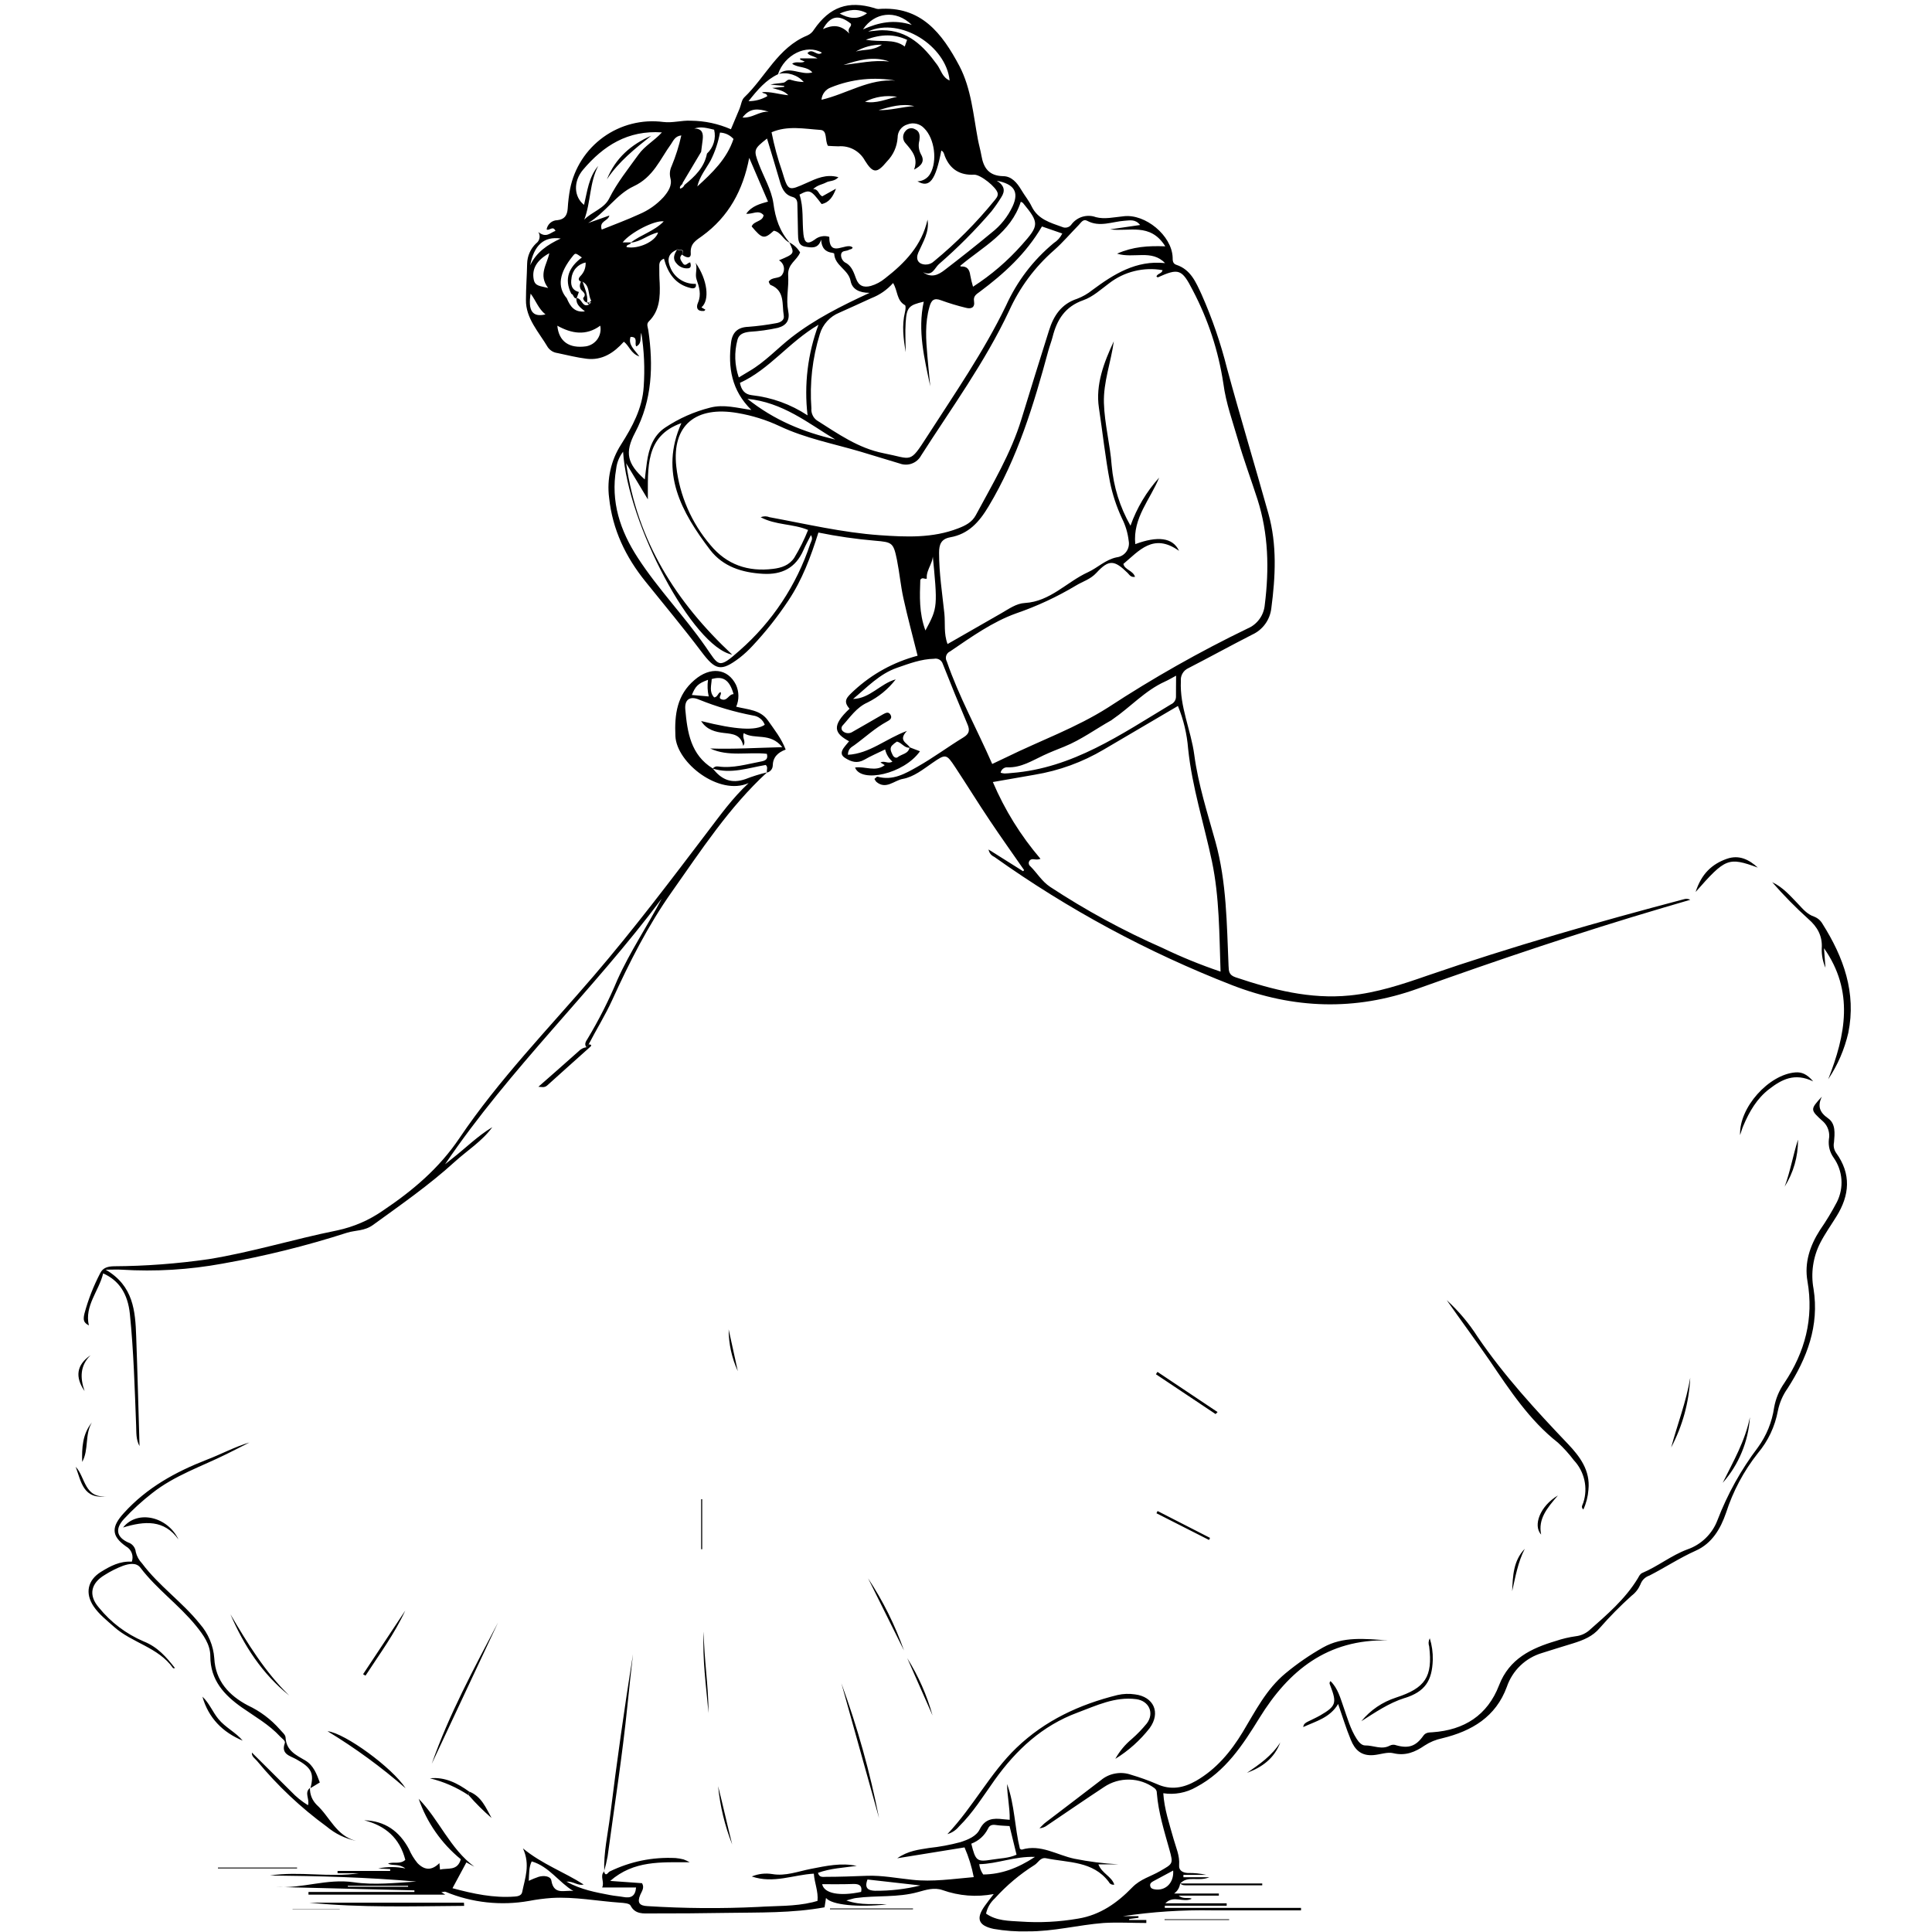 <svg xmlns="http://www.w3.org/2000/svg" xmlns:xlink="http://www.w3.org/1999/xlink" width="500" zoomAndPan="magnify" viewBox="0 0 375 375" height="500" preserveAspectRatio="xMidYMid meet" version="1.0"><defs><clipPath id="e2940bea65"><path d="M 14.531 0 L 360 0 L 360 375 L 14.531 375 Z M 14.531 0 " clip-rule="nonzero"/></clipPath></defs><g clip-path="url(#e2940bea65)"><path fill="#000000" d="M 176.555 145.051 L 178.566 145.824 C 175.426 150.258 167.113 152.051 165.969 148.977 C 167.875 148.672 169.922 149.91 171.727 148.512 L 170.902 148 C 171.676 147.57 172.375 148.348 173.219 147.824 C 172.492 147.188 172.023 146.398 171.805 145.461 C 170.348 146.172 169.004 146.742 167.754 147.469 C 166.371 148.242 165.234 147.879 164.023 147.113 C 163.176 146.574 163.254 145.969 163.691 145.27 C 164.023 144.789 164.426 144.348 164.805 143.879 C 161.934 142.332 161.34 140.887 164.898 137.559 C 163.508 136.016 164.434 135.297 165.754 134.047 C 169.316 130.777 173.434 128.52 178.105 127.273 C 177.164 123.512 176.176 119.855 175.363 116.164 C 174.816 113.695 174.594 111.152 174.098 108.672 C 173.41 105.32 173.188 105.23 169.828 104.949 C 166.141 104.633 162.48 104.105 158.852 103.367 C 157.379 108.055 155.711 112.543 153.016 116.574 C 150.945 119.695 148.629 122.625 146.07 125.355 C 145.297 126.195 144.465 126.969 143.566 127.672 C 139.934 130.422 138.867 130.113 136.164 126.523 C 132.668 121.887 128.941 117.418 125.297 112.891 C 121.438 108.109 118.883 102.805 118.227 96.609 C 117.996 94.809 118.082 93.02 118.48 91.246 C 118.875 89.473 119.562 87.82 120.543 86.289 C 122.727 82.848 124.688 79.254 124.941 75.066 C 125.184 71.559 125.031 68.07 124.477 64.594 C 124.191 65.492 124.664 66.641 123.512 67.238 C 123.059 66.711 123.992 65.359 122.387 65.391 C 121.891 66.934 123.156 67.855 124.094 69.184 C 122.41 68.613 122.176 67.129 121.082 66.332 C 119.176 68.465 116.891 70 113.855 69.633 C 111.957 69.398 110.082 68.922 108.207 68.527 C 107.43 68.418 106.812 68.051 106.344 67.422 C 104.609 64.48 102.023 61.785 102.086 58.199 C 102.086 55.883 102.27 53.566 102.316 51.18 C 102.336 50.434 102.492 49.723 102.793 49.043 C 103.094 48.359 103.516 47.762 104.051 47.25 C 104.223 47.125 104.367 46.977 104.48 46.801 C 104.594 46.625 104.672 46.434 104.711 46.227 C 104.754 46.02 104.754 45.812 104.715 45.605 C 104.676 45.402 104.598 45.207 104.484 45.031 C 106.027 46.281 106.801 45.164 107.82 44.809 C 107.301 43.719 106.652 44.855 106.098 44.539 C 106.137 44.289 106.219 44.055 106.34 43.836 C 106.465 43.617 106.621 43.426 106.809 43.258 C 107 43.094 107.211 42.969 107.445 42.879 C 107.68 42.789 107.922 42.742 108.176 42.738 C 109.578 42.59 110.098 41.797 110.191 40.48 C 110.266 39.215 110.414 37.957 110.645 36.707 C 110.844 35.699 111.133 34.719 111.516 33.766 C 111.898 32.812 112.367 31.906 112.922 31.039 C 113.477 30.176 114.105 29.371 114.812 28.625 C 115.52 27.883 116.289 27.211 117.121 26.609 C 117.953 26.012 118.836 25.492 119.766 25.062 C 120.695 24.629 121.66 24.285 122.656 24.035 C 123.648 23.785 124.66 23.629 125.684 23.566 C 126.707 23.508 127.73 23.543 128.746 23.676 C 130.57 23.898 132.305 23.336 134.113 23.43 C 136.809 23.457 139.395 24.012 141.871 25.09 C 142.441 23.73 143.004 22.41 143.551 21.09 C 143.863 20.316 143.938 19.398 144.465 18.895 C 148.594 14.957 150.984 9.234 156.676 6.895 C 157.242 6.648 157.684 6.262 158.004 5.734 C 161.051 1.324 164.641 0.059 169.699 1.562 C 169.945 1.672 170.203 1.734 170.469 1.75 C 178.785 1.07 182.875 6.508 186.219 12.809 C 188.535 17.242 188.902 22.262 189.816 27.105 C 190.016 28.148 190.316 29.176 190.492 30.195 C 190.902 32.598 191.945 34.133 194.715 34.195 C 196.328 34.195 197.418 35.477 198.238 36.867 C 198.879 37.957 199.711 38.945 200.25 40.082 C 201.473 42.59 203.879 43.223 206.18 44.059 C 206.496 44.199 206.82 44.227 207.152 44.137 C 207.488 44.047 207.754 43.859 207.957 43.578 C 208.223 43.219 208.539 42.91 208.906 42.652 C 209.27 42.395 209.668 42.199 210.098 42.07 C 210.527 41.941 210.965 41.887 211.414 41.898 C 211.863 41.91 212.297 41.996 212.719 42.152 C 214.379 42.598 216.309 42.152 218.121 41.973 C 222.312 41.48 227.422 45.703 227.609 49.93 C 227.609 50.562 227.609 51.164 228.328 51.402 C 231.129 52.324 232.133 54.801 233.227 57.156 C 235.285 61.801 236.93 66.59 238.168 71.516 C 240.738 80.961 243.574 90.324 246.211 99.746 C 247.887 105.738 247.57 111.926 246.762 118.066 C 246.699 118.617 246.566 119.148 246.367 119.664 C 246.168 120.18 245.906 120.664 245.582 121.109 C 245.258 121.559 244.879 121.957 244.453 122.309 C 244.023 122.66 243.559 122.949 243.055 123.18 C 238.895 125.301 234.805 127.559 230.648 129.695 C 230.168 129.914 229.793 130.254 229.527 130.711 C 229.262 131.172 229.156 131.664 229.207 132.191 C 228.961 137.18 231.168 141.699 231.809 146.52 C 232.578 152.281 234.371 157.805 235.922 163.395 C 238.098 171.25 238.113 179.375 238.461 187.445 C 238.508 188.488 238.508 189.246 239.812 189.688 C 247.008 192.102 254.262 193.988 261.969 193.223 C 267.195 192.707 272.125 191.082 277.051 189.363 C 293.438 183.723 310.098 178.957 326.848 174.539 C 327.273 174.406 327.688 174.445 328.082 174.648 L 322.609 176.254 C 306.625 180.973 290.824 186.297 275.145 191.91 C 262.973 196.273 251.059 195.824 239.172 191.23 C 222.75 184.836 207.359 176.535 192.996 166.32 C 192.375 166.035 192.004 165.555 191.875 164.887 L 198.578 169.102 L 198.785 168.895 C 196.586 165.719 194.332 162.57 192.184 159.355 C 189.867 155.91 187.715 152.402 185.43 148.945 C 183.691 146.316 183.594 146.273 180.961 148.094 C 179.152 149.344 177.348 150.805 175.234 151.184 C 173.566 151.469 171.969 153.34 170.098 151.754 C 169.953 151.582 169.828 151.395 169.73 151.191 C 169.945 151.031 170.191 150.711 170.332 150.75 C 173.273 151.586 175.734 150.148 178.051 148.836 C 181.137 147.098 183.973 144.973 186.988 143.137 C 188.172 142.418 188.277 141.707 187.762 140.527 C 186.125 136.66 184.535 132.77 182.992 128.855 C 182.938 128.684 182.852 128.523 182.738 128.383 C 182.625 128.238 182.488 128.125 182.332 128.031 C 182.176 127.941 182.008 127.879 181.828 127.852 C 181.648 127.824 181.469 127.828 181.293 127.867 C 178.785 127.922 176.492 128.793 174.152 129.605 C 170.711 130.785 168.316 133.402 165.582 135.668 C 168.84 135.598 170.895 132.672 173.859 131.867 C 172.379 133.777 170.559 135.273 168.395 136.348 C 166.223 137.312 165.02 139.219 163.523 140.852 C 163.387 141.012 163.328 141.199 163.344 141.406 C 163.359 141.617 163.449 141.793 163.609 141.93 C 163.871 142.16 164.176 142.281 164.523 142.305 C 164.867 142.324 165.188 142.238 165.477 142.047 C 167.16 141.098 168.824 140.125 170.5 139.16 C 170.793 138.988 171.078 138.812 171.375 138.656 C 171.852 138.402 172.406 138.07 172.801 138.656 C 173.305 139.43 172.648 139.793 172.145 140.062 C 169.828 141.32 167.93 143.113 165.824 144.641 C 165.297 145.02 164.617 145.281 164.574 146.504 C 168.789 146.281 171.883 143.414 176.035 141.871 C 174.223 143.793 176.137 144.188 176.629 145.121 C 175.566 145.273 175.086 144.18 174.098 143.938 C 173.727 144.164 173.395 144.438 173.094 144.75 C 172.633 145.359 173.004 145.977 173.266 146.543 C 173.449 146.938 173.898 147.23 174.238 146.973 C 175 146.34 176.328 146.363 176.555 145.051 Z M 114.758 58.641 C 114.758 58.547 114.758 58.449 114.758 58.355 C 114.066 57.195 114.574 55.48 113.078 54.695 L 112.77 54.695 C 112.188 54.383 112.242 54.031 112.645 53.605 C 113.367 52.871 113.711 51.988 113.672 50.957 C 113.305 51.027 112.961 51.16 112.637 51.344 C 112.312 51.531 112.027 51.762 111.781 52.039 C 111.531 52.32 111.336 52.629 111.188 52.973 C 111.043 53.316 110.953 53.672 110.922 54.043 C 110.73 55.203 110.922 56.301 112.359 56.672 L 111.918 57.922 C 111.27 57.977 111.379 57.148 110.891 57.027 C 109.41 54.074 110.484 51.812 112.945 49.973 C 111.695 49.078 111.695 49.078 111.207 49.664 C 108.5 52.98 108.121 55.691 110.012 57.891 C 110.66 59.473 111.555 60.719 113.531 60.434 C 112.691 59.73 111.781 59.148 111.887 57.883 C 112.961 57.77 112.953 59.801 114.32 59.121 Z M 132.516 35.469 C 132.516 35.902 131.797 36.035 132.004 36.613 C 132.41 36.523 132.688 36.285 132.848 35.902 C 134.859 34.266 136.707 32.512 137.223 29.809 C 137.855 29.219 138.297 28.508 138.543 27.68 C 138.793 26.852 138.816 26.016 138.613 25.176 C 137.301 24.879 136.117 24.488 134.754 24.949 C 136.367 24.949 136.52 25.938 136.391 27.113 C 136.297 27.887 136.188 28.656 136.09 29.477 Z M 122.48 47.055 C 122.441 47.582 121.59 47.355 121.605 47.957 C 123.859 48.414 127.211 46.91 127.734 45.117 C 125.82 45.512 124.363 46.953 122.434 47.094 C 124.371 45.551 126.957 44.906 128.832 42.969 C 127.027 42.699 122.262 45.195 120.859 47.047 Z M 151.172 14.359 C 153.195 12.668 155.473 14.707 157.68 14.051 C 156.566 12.816 154.93 13.227 153.758 12.375 C 154.531 11.797 155.426 12.375 156.195 11.945 L 155.309 11.574 L 155.309 11.332 L 158.684 11.332 C 157.758 10.816 157.07 10.793 156.73 10.305 C 157.727 9.211 158.59 11.078 159.531 10.223 C 156.543 8.492 152.281 10.609 151 14.414 C 148.688 15.504 147.082 17.375 145.289 19.637 C 146.594 19.637 147.809 19.312 148.941 18.664 C 148.777 17.992 148.168 18.27 147.93 17.891 C 149.566 17.738 151.125 18.309 153.016 18.484 C 152.121 17.551 151.172 17.473 149.891 17.078 L 152.207 16.855 L 152.207 16.672 L 149.535 16.422 C 150.398 16.184 151.273 16.207 152.105 16.039 C 152.605 15.945 152.824 15.188 153.648 15.543 C 154.422 15.773 155.211 15.902 156.02 15.922 C 155.406 15.238 154.664 14.754 153.789 14.469 C 152.918 14.188 152.031 14.145 151.133 14.34 Z M 153.277 47.102 C 152.035 46.598 151.598 45.016 150.191 44.785 C 148.332 46.477 147.938 46.391 145.898 43.949 C 146.332 42.84 148.039 43.062 148.215 41.766 C 147.234 40.621 146.078 41.625 144.84 41.492 C 145.938 39.949 147.559 39.562 149.07 39.129 C 147.828 36.227 146.641 33.461 145.422 30.637 C 144.215 36.938 141.43 42.059 136.32 45.781 C 135.145 46.637 133.934 47.242 134.074 49.164 C 134.164 50.336 133.078 49.988 132.391 49.418 C 132.906 48.277 131.887 48.645 131.441 48.453 C 129.504 49.227 129.48 50.57 130.215 52.168 C 130.426 52.625 130.703 53.039 131.039 53.414 C 131.379 53.789 131.762 54.105 132.195 54.367 C 132.625 54.629 133.086 54.82 133.574 54.945 C 134.062 55.066 134.559 55.117 135.062 55.094 C 135.223 55.914 134.668 56.055 134.113 55.922 C 131.117 55.242 129.641 53.062 128.871 50.207 C 127.945 50.578 127.945 51.234 127.969 51.914 C 127.969 52.91 127.969 53.914 128.043 54.918 C 128.152 57.637 128.043 60.324 125.938 62.387 C 125.414 62.91 125.75 63.5 125.836 64.086 C 126.832 70.961 126.609 77.656 123.266 83.98 C 121.227 87.844 121.723 90.012 125.156 93.062 C 125.297 91.906 125.406 90.746 125.574 89.656 C 125.969 87.008 126.777 84.539 129.133 82.977 C 131.82 81.195 134.73 79.906 137.855 79.117 C 140.52 78.43 143.059 79.191 145.836 79.57 C 141.977 75.77 141.281 71.316 141.902 66.441 C 142.156 64.52 143.176 63.516 145.227 63.438 C 147.027 63.301 148.812 63.07 150.586 62.742 C 151.441 62.617 152.305 62.18 152.129 61.242 C 151.75 59.098 152.406 56.43 149.574 55.305 C 149.387 55.234 149.32 54.887 149.203 54.68 C 149.859 53.645 151.266 54.223 151.836 53.297 C 151.988 53.074 152.09 52.828 152.141 52.562 C 152.191 52.297 152.188 52.035 152.129 51.77 C 152.066 51.508 151.957 51.266 151.797 51.051 C 151.637 50.832 151.438 50.656 151.203 50.523 C 154.25 49.242 154.25 49.242 153.211 47.055 C 154.09 47.504 154.789 48.148 155.301 48.992 C 154.66 50.609 152.84 51.18 152.984 53.496 C 153.133 55.812 152.531 58.039 152.984 60.324 C 153.348 62.086 152.723 63.152 151 63.629 C 149.176 64.031 147.328 64.289 145.461 64.402 C 144.395 64.535 143.445 64.812 143.145 65.945 C 142.492 68.41 142.578 70.848 143.398 73.262 L 145.477 72.012 C 148.5 70.242 150.879 67.637 153.594 65.508 C 158.148 61.969 163.262 59.391 168.793 56.84 C 166.766 56.84 165.398 56.129 165.098 54.523 C 164.68 52.309 162.008 51.574 161.918 49.234 C 161.918 49.18 161.707 49.094 161.594 49.078 C 160.227 48.918 159.453 48.145 159.387 46.516 C 158.805 48.383 157.441 48.059 156.297 47.875 C 154.891 47.656 154.922 46.438 154.891 45.363 C 154.84 43.555 154.84 41.75 154.777 39.957 C 154.777 39.238 154.777 38.48 153.812 38.219 C 152.16 37.762 151.695 36.367 151.281 34.906 C 150.508 32.234 149.691 29.578 148.879 26.891 C 146.309 28.922 146.238 29.082 147.273 31.801 C 148.238 34.352 149.734 36.82 150.113 39.449 C 150.5 42.383 151.332 44.906 153.277 47.102 Z M 192.602 148.281 C 193.691 147.762 194.531 147.375 195.363 146.969 C 201.949 143.73 208.914 141.25 215.125 137.289 C 223.801 131.609 232.809 126.512 242.145 121.996 C 242.609 121.801 243.039 121.547 243.434 121.234 C 243.828 120.918 244.172 120.559 244.469 120.148 C 244.766 119.742 245 119.301 245.172 118.828 C 245.348 118.352 245.453 117.867 245.496 117.363 C 246.359 110.465 246.219 103.629 244.082 96.941 C 242.84 93.078 241.41 89.266 240.285 85.355 C 239.25 81.766 237.969 78.312 237.457 74.465 C 236.488 68.074 234.5 62.02 231.492 56.301 C 229.406 52.23 228.789 52.008 224.73 53.836 C 224.676 53.836 224.551 53.727 224.461 53.676 C 224.652 53.062 225.539 53.125 225.648 52.438 C 223.82 52.113 222.004 52.176 220.199 52.617 C 218.398 53.059 216.762 53.848 215.289 54.98 C 213.684 56.176 212.109 57.621 210.285 58.262 C 206.734 59.504 205.145 62.055 204.305 65.406 C 204.074 66.309 203.719 67.184 203.477 68.086 C 200.645 78.543 197.535 88.863 191.898 98.262 C 190.055 101.352 187.977 103.668 184.418 104.293 C 182.645 104.625 182.273 105.707 182.273 107.312 C 182.273 111.27 182.891 115.168 183.301 119.086 C 183.5 120.992 183.152 122.945 183.918 125.008 L 194.375 119.016 C 195.82 118.188 197.258 117.129 198.93 117.039 C 203.855 116.754 207.043 112.953 211.176 111.066 C 213.035 110.219 214.578 108.613 216.762 108.172 C 217.133 108.125 217.48 108.008 217.801 107.82 C 218.125 107.629 218.395 107.383 218.613 107.082 C 218.832 106.777 218.984 106.445 219.062 106.078 C 219.145 105.715 219.148 105.348 219.078 104.98 C 218.902 103.445 218.465 101.984 217.766 100.602 C 216.719 98.355 215.945 96.012 215.449 93.582 C 214.531 88.801 214.023 83.957 213.297 79.145 C 212.625 74.652 214.277 70.332 216.191 66.242 C 215.652 70.266 214.145 74.133 214.27 78.234 C 214.395 82.336 215.48 86.266 215.773 90.336 C 216.145 94.504 217.359 98.402 219.426 102.039 C 220.668 98.559 222.523 95.449 224.992 92.703 C 223.285 96.934 219.836 100.523 220.359 105.613 C 224.637 104.016 227.641 104.293 228.852 106.922 C 223.871 103.359 221.086 106.922 218.043 109.461 C 218.32 110.629 219.914 110.711 220.305 111.965 C 219.441 112.102 219.203 111.523 218.855 111.191 C 216.301 108.695 215.242 108.551 212.812 111.191 C 211.637 112.465 210.172 112.844 208.852 113.648 C 205.164 115.855 201.293 117.656 197.234 119.055 C 192.664 120.684 188.52 123.641 184.426 126.43 C 184.246 126.508 184.09 126.617 183.957 126.762 C 183.824 126.906 183.727 127.07 183.66 127.254 C 183.598 127.441 183.578 127.633 183.598 127.828 C 183.613 128.023 183.672 128.207 183.77 128.375 C 186.125 135.219 189.629 141.523 192.594 148.297 Z M 147.629 100.395 C 148.215 100.16 148.801 100.16 149.387 100.395 C 156.477 101.699 163.5 103.367 170.719 103.879 C 175.875 104.238 181 104.48 185.961 102.562 C 187.367 102.023 188.656 101.391 189.406 99.992 C 192.656 93.93 196.223 88.02 198.254 81.379 C 200.004 75.633 201.805 69.902 203.602 64.172 C 204.496 61.305 205.988 58.996 209.074 57.992 C 210.145 57.586 211.125 57.02 212.016 56.301 C 216.191 53.211 220.508 50.477 226.133 51.07 C 223.539 48.344 220.066 50.238 216.824 49.234 C 219.914 47.875 222.809 47.688 226.18 47.812 C 223.254 43.133 219.109 45.031 215.473 44.516 L 221.293 43.672 C 220.375 42.5 219.324 42.777 218.27 42.848 C 215.852 43.016 213.445 44.168 211.004 42.848 C 210.23 42.438 209.824 43.223 209.375 43.68 C 207.785 45.301 206.289 47.07 204.605 48.555 C 200.836 51.859 197.918 55.797 195.852 60.363 C 191.172 70.32 184.68 79.199 178.785 88.422 C 178.59 88.781 178.34 89.094 178.035 89.359 C 177.727 89.629 177.383 89.832 177 89.973 C 176.621 90.117 176.227 90.188 175.82 90.184 C 175.414 90.184 175.02 90.113 174.637 89.969 C 172.074 89.195 169.52 88.422 166.965 87.648 C 161.723 86.105 156.328 85.078 151.34 82.723 C 148.723 81.496 145.988 80.645 143.137 80.164 C 135.129 78.785 130.367 82.445 131.27 90.578 C 131.594 93.383 132.32 96.082 133.445 98.676 C 134.574 101.266 136.055 103.637 137.887 105.785 C 141.051 109.609 145.172 111.016 150.035 110.418 C 151.672 110.227 153.18 109.73 154.16 108.273 C 155.207 106.543 156.105 104.742 156.852 102.867 C 153.891 101.629 150.578 101.969 147.621 100.379 Z M 201.957 166.699 C 200.945 167.094 200.312 166.406 199.82 167.086 C 199.699 167.258 199.656 167.445 199.691 167.648 C 199.723 167.855 199.824 168.02 199.988 168.145 C 201.301 169.441 202.211 171.07 203.848 172.152 C 210.781 176.707 218.039 180.656 225.633 183.992 C 229.297 185.758 233.055 187.289 236.91 188.59 C 236.656 181.258 236.695 174.152 235.242 167.211 C 233.699 159.91 231.383 152.797 230.613 145.312 C 230.383 142.449 229.727 139.688 228.637 137.027 C 223.781 139.875 219.008 142.672 214.246 145.484 C 210.07 147.953 205.586 149.586 200.801 150.379 C 198.074 150.844 195.395 151.332 192.711 151.793 C 195.031 157.23 198.109 162.191 201.949 166.684 Z M 173.348 54.934 C 172.172 56.262 170.754 57.246 169.098 57.883 C 167.035 58.824 164.973 59.785 162.922 60.688 C 162.012 61.055 161.223 61.602 160.562 62.324 C 159.898 63.047 159.426 63.879 159.137 64.82 C 157.68 69.531 157.133 74.348 157.492 79.27 C 157.453 79.719 157.527 80.152 157.715 80.562 C 157.898 80.977 158.172 81.316 158.535 81.586 C 162.637 84.176 166.562 86.992 171.504 87.973 C 177.086 89.047 176.461 90.145 179.949 84.723 C 185.301 76.406 190.934 68.273 195.258 59.344 C 197.418 54.582 200.504 50.531 204.52 47.188 C 205.25 46.723 205.805 46.102 206.188 45.324 L 202.242 43.957 C 199.156 49.242 194.871 53.125 190.191 56.617 C 189.535 57.102 188.887 57.449 189.059 58.469 C 189.266 59.73 188.48 60.016 187.461 59.738 C 185.836 59.348 184.242 58.863 182.676 58.293 C 181.262 57.746 180.762 58.293 180.406 59.559 C 179.5 62.727 179.727 65.914 180.004 69.121 C 180.164 71.082 180.375 73.035 180.566 74.992 C 179.426 69.586 178.066 64.18 179.301 58.555 C 176.406 59.227 175.98 59.637 175.789 62.594 C 175.656 64.512 175.789 66.457 175.789 68.371 C 175.363 65.762 175.016 63.168 175.656 60.578 C 175.766 60.141 175.852 59.352 175.656 59.234 C 174.004 58.309 174.27 56.445 173.348 54.934 Z M 162.266 36.621 C 161.715 38.059 161.027 39.285 159.477 39.609 C 157.387 36.836 157.16 36.73 155.18 37.777 C 156.02 40.273 155.664 42.906 155.949 45.504 C 156.152 47.195 156.77 47.48 158.117 46.523 C 158.516 46.191 158.965 45.977 159.469 45.883 C 159.973 45.785 160.469 45.812 160.961 45.973 C 160.961 50.27 164.258 46.879 165.5 48.043 C 165.383 48.43 164.973 48.359 164.727 48.516 C 164.211 48.824 163.277 48.516 163.246 49.551 C 163.254 49.887 163.355 50.199 163.547 50.477 C 163.738 50.758 163.992 50.961 164.301 51.094 C 165.391 51.789 165.746 52.973 166.164 54.09 C 166.672 55.48 167.613 55.867 169.012 55.504 C 170.047 55.203 170.977 54.703 171.805 54.016 C 175.664 51.023 178.922 47.625 180.035 42.629 C 180.422 45.062 179.133 46.992 178.242 49.031 C 177.672 50.336 178.242 51.312 179.656 51.348 C 180.285 51.352 180.832 51.141 181.293 50.707 C 185.59 47.172 189.496 43.246 193.012 38.93 C 193.328 38.527 193.742 38.117 193.652 37.523 C 193.465 36.375 190.301 33.848 189.082 33.91 C 186.363 34.039 184.449 32.914 183.414 30.363 C 183.246 29.949 183.207 29.445 182.707 29.223 C 181.602 34.984 180.438 36.574 178.074 35.191 C 178.59 35.184 179.07 35.047 179.516 34.781 C 179.961 34.516 180.312 34.16 180.566 33.707 C 181.965 31.27 181.418 26.926 179.41 24.926 C 178.996 24.469 178.488 24.168 177.887 24.027 C 177.285 23.887 176.695 23.93 176.121 24.156 C 175.844 24.234 175.59 24.359 175.352 24.523 C 175.117 24.688 174.914 24.887 174.742 25.117 C 174.57 25.348 174.441 25.602 174.355 25.875 C 174.266 26.148 174.227 26.43 174.23 26.719 C 174.094 28.516 173.398 30.059 172.145 31.352 C 170.215 33.672 169.473 33.723 167.867 31.152 C 167.621 30.699 167.312 30.289 166.941 29.926 C 166.574 29.562 166.164 29.258 165.707 29.012 C 165.25 28.77 164.77 28.594 164.262 28.492 C 163.754 28.387 163.242 28.359 162.727 28.402 C 162 28.402 161.277 28.332 160.703 28.309 C 160.051 27.207 160.66 25.32 159.254 25.219 C 156.105 25.004 152.863 24.332 149.758 25.676 C 150.27 28.27 150.957 30.812 151.828 33.309 C 152.992 37.168 152.984 37.098 156.598 35.492 C 158.449 34.66 160.367 33.723 162.734 34.395 C 161.965 35.254 161.027 35.039 160.336 35.422 C 159.641 35.809 158.699 35.879 157.832 36.699 C 158.945 36.699 158.82 37.785 159.609 38.102 Z M 121.535 89.914 C 123.707 105.059 131.195 116.844 142.117 127.062 C 134.496 125.617 121.816 101.715 120.941 87.672 C 120.188 88.66 119.738 89.77 119.598 91.004 C 118.496 97.367 120.371 103.004 123.797 108.266 C 127.734 114.336 132.793 119.547 136.922 125.48 C 139.555 129.25 139.367 129.992 143.566 126.254 C 146.727 123.48 149.465 120.344 151.789 116.84 C 154.109 113.336 155.93 109.59 157.254 105.598 C 157.426 105.09 157.863 104.594 157.402 103.863 C 156.875 104.898 156.359 105.824 155.941 106.789 C 154.438 110.25 151.75 111.586 148.082 111.375 C 144.047 111.145 140.363 110.008 137.84 106.742 C 132.273 99.414 127.969 91.719 132.258 82.121 C 125.172 84.645 125.773 90.762 125.75 96.926 Z M 228.281 131.148 C 227.406 131.613 226.797 131.984 226.148 132.277 C 222.242 134.039 219.395 137.273 215.922 139.645 C 215.867 139.645 215.828 139.738 215.766 139.77 C 212.68 141.492 209.855 143.59 206.59 144.914 C 205.223 145.469 203.863 145.992 202.527 146.621 C 200.305 147.66 198.191 149.02 195.582 148.938 C 195.254 148.91 194.961 149 194.699 149.199 C 194.441 149.402 194.281 149.664 194.223 149.988 C 194.473 150.066 194.73 150.113 194.996 150.133 C 195.457 150.133 195.922 150.07 196.391 150.031 C 208.203 149.105 217.59 142.535 227.27 136.719 C 227.578 136.586 227.82 136.379 228 136.098 C 228.18 135.816 228.266 135.508 228.258 135.172 C 228.242 133.945 228.281 132.688 228.281 131.164 Z M 156.746 80.605 C 156.398 77.637 156.406 74.664 156.762 71.695 C 157.121 68.727 157.824 65.84 158.867 63.035 C 153.109 66.41 149.367 71.699 143.621 74.312 C 143.898 75.762 144.609 76.543 145.883 76.699 C 149.816 77.141 153.438 78.449 156.746 80.621 Z M 116.117 32.203 C 114.406 35.445 114.699 39.199 113.41 42.629 C 114.906 41.086 117.27 40.504 118.25 38.512 C 119.793 35.422 121.938 32.781 123.922 30.016 C 125.156 28.285 127.012 27.32 128.477 25.699 C 121.867 25.234 117.098 28.301 113.176 32.938 C 111.215 35.254 111.41 38.234 113.363 39.766 C 114.004 37.113 114.258 34.371 116.117 32.203 Z M 116.805 44.559 C 119.238 43.578 121.684 42.684 124.047 41.594 C 125.859 40.832 127.434 39.727 128.77 38.281 C 129.695 37.207 130.516 36.012 130.121 34.566 C 129.934 33.766 130.012 32.992 130.359 32.25 C 131.164 30.316 131.789 28.328 132.242 26.285 C 131.031 26.418 130.699 27.305 130.254 27.961 C 128.105 30.922 126.832 34.367 122.98 36.164 C 119.637 37.711 117.477 41.332 114.156 43.293 L 118.281 41.832 C 118.008 42.992 116.227 42.84 116.805 44.598 Z M 186.402 51.512 C 186.391 51.559 186.391 51.609 186.402 51.66 C 186.402 51.66 186.504 51.727 186.551 51.727 C 187.746 51.66 188.18 52.34 188.324 53.41 C 188.461 54.168 188.641 54.914 188.863 55.652 C 192.406 53.371 195.574 50.652 198.367 47.496 C 201.734 43.734 201.734 43.254 198.547 39.387 C 198.418 39.293 198.281 39.219 198.137 39.16 C 196.184 45.219 190.789 47.883 186.402 51.574 Z M 193.352 35 C 195.047 36.012 195.125 37.078 194.355 38.273 C 193.762 39.238 193.117 40.164 192.418 41.055 C 189.27 44.715 185.875 48.121 182.227 51.281 C 181.379 52.051 180.977 53.719 179.141 52.824 C 180.773 54.023 182.133 53.359 183.367 52.398 C 186.457 50.027 189.484 47.633 192.461 45.164 C 194.234 43.781 195.598 42.07 196.555 40.035 C 197.805 37.277 196.91 35.695 193.352 35.059 Z M 180.961 106.957 C 181.539 109.004 179.688 110.449 179.895 112.305 C 179.457 112.496 179.055 111.918 178.629 112.543 C 178.527 115.68 178.359 118.953 179.625 122.375 C 182.027 117.887 182.027 117.887 180.961 107.02 Z M 144.98 77.34 C 150.316 81.617 156.027 83.887 162.125 85.309 C 156.844 82.129 151.953 78.074 144.98 77.402 Z M 135.348 36.188 C 138.258 33.539 141.082 30.844 142.371 26.973 C 141.664 26.203 140.789 25.789 139.746 25.73 C 139.402 27.617 138.801 29.422 137.941 31.137 C 137.016 32.789 135.801 34.242 135.348 36.188 Z M 116.504 63.219 C 113.75 65.23 110.969 64.766 108.176 63.219 C 108.469 66.309 110.492 67.676 113.75 67.223 C 114.203 67.145 114.621 66.984 115.012 66.738 C 115.398 66.488 115.723 66.176 115.984 65.797 C 116.242 65.418 116.418 65 116.508 64.551 C 116.598 64.098 116.598 63.648 116.504 63.199 Z M 168.555 6.105 C 169.828 5.988 170.539 5.867 171.258 5.867 C 176.199 5.867 179.254 8.918 181.918 12.594 C 182.645 13.605 182.906 15.02 184.32 15.621 C 183.641 8.863 174.754 3.285 168.555 6.082 Z M 173.961 15.676 C 171.824 15.277 169.68 15.191 167.52 15.41 C 165.363 15.633 163.277 16.152 161.27 16.973 C 160.758 17.156 160.336 17.469 160.008 17.902 C 159.68 18.336 159.496 18.824 159.453 19.367 C 164.441 18.191 168.719 15.195 173.938 15.652 Z M 106.617 49.148 C 104.145 50.508 103.195 52.238 103.598 54.262 C 103.852 55.582 104.863 55.488 106.391 55.898 C 104.43 53.305 106.191 51.355 106.617 49.148 Z M 167.504 5.703 C 170.594 4.352 173.465 3.719 176.977 4.832 C 173.875 1.805 169.73 2.391 167.504 5.703 Z M 102.91 51.496 C 104.105 48.941 106.312 47.465 108.832 46.297 C 105.582 45.828 103.645 47.59 102.91 51.496 Z M 168.07 7.703 C 170.918 8.273 173.473 7.402 175.609 9.031 L 176.066 7.734 C 173.598 6.59 171.109 6.59 168.07 7.703 Z M 164.859 6.523 C 164.324 5.387 165.438 5.223 165.137 4.582 C 162.82 2.754 161.184 3.039 159.73 5.648 C 161.461 4.891 163.09 4.637 164.859 6.523 Z M 163.715 12.617 C 166.672 12.277 169.598 11.605 172.602 11.938 C 169.566 10.855 166.633 11.637 163.715 12.617 Z M 105.875 61.027 C 104.484 59.906 104.031 58.363 102.996 56.996 C 102.461 60.277 103.328 61.637 105.875 61.027 Z M 170.516 21.375 C 172.832 21.453 175.148 20.719 177.465 20.602 C 175.055 20.031 172.801 20.727 170.516 21.375 Z M 168.293 2.574 C 166.363 1.547 164.711 1.902 162.98 2.629 C 164.766 3.586 166.441 3.918 168.293 2.574 Z M 167.883 19.746 C 170.078 20.176 172.059 19.211 174.129 18.785 C 171.945 18.445 169.863 18.77 167.883 19.754 Z M 149.164 21.668 C 147.117 21.059 145.574 20.895 144.117 22.812 C 146.102 22.934 147.266 21.613 149.164 21.676 Z M 166.078 10.012 C 167.621 9.52 169.344 9.945 171.188 8.668 C 169.363 8.656 167.66 9.109 166.078 10.02 Z M 229.066 365.582 C 228.949 366.395 228.562 367.043 227.902 367.527 L 236.578 367.527 L 236.578 367.945 L 228.789 367.945 C 229.77 368.719 230.641 368.191 231.328 368.539 C 229.715 369.398 227.785 367.766 226.195 369.43 L 238.098 369.43 L 238.098 369.898 L 226.09 369.898 L 226.09 370.324 L 252.527 370.324 L 252.527 370.797 C 246.801 370.797 241.07 370.797 235.344 370.797 C 229.516 370.691 223.719 371.07 217.953 371.93 L 220.977 371.93 L 220.977 372.238 L 219.164 372.48 L 219.164 372.672 L 222.5 372.672 L 222.5 373.25 C 219.727 373.25 216.941 373.082 214.184 373.25 C 209.266 373.637 204.441 374.918 199.473 374.875 C 197.262 374.938 195.066 374.781 192.887 374.402 C 189.906 373.77 189.367 372.41 191.156 369.914 C 191.652 369.211 192.191 368.539 192.879 367.637 C 189.492 368.266 186.176 368.008 182.93 366.863 C 181.316 366.301 179.719 366.824 178.203 367.242 C 174.223 368.355 170.113 367.859 166.102 368.41 C 165.66 368.469 165.234 368.633 164.277 368.879 C 167.227 369.93 169.773 369.43 172.137 369.652 C 166.488 370.238 161.453 369.762 160.328 368.395 C 160.227 369.059 160.133 369.621 160.043 370.207 C 153.719 371.359 147.367 371.188 141.027 371.289 C 136.148 371.367 131.262 371.414 126.363 371.398 C 124.895 371.398 123.273 371.613 122.379 369.852 C 122.164 369.43 121.051 369.352 120.34 369.305 C 115.918 368.996 111.523 368.129 107.062 368.395 C 105.602 368.5 104.148 368.691 102.711 368.965 C 99.98 369.449 97.234 369.543 94.477 369.242 C 91.723 368.945 89.062 368.266 86.5 367.203 C 86.289 367.117 85.996 367.25 85.664 367.281 C 85.973 367.473 86.199 367.605 86.438 367.754 C 86.438 367.754 86.438 367.867 86.438 367.754 L 59.875 367.754 L 59.875 367.227 L 80.438 367.227 L 80.438 366.918 L 53.559 366.254 C 58.617 366.617 63.473 364.586 68.637 365.344 C 72.621 365.93 76.75 365.457 80.816 365.211 C 71.359 364.375 61.891 364.129 52.41 364.035 C 58.137 363.156 63.91 364.469 69.672 363.598 L 65.52 363.598 L 65.52 363.148 L 75.73 363.148 L 75.73 362.785 L 73.414 362.664 C 75.168 362.309 76.926 362.309 78.68 362.664 C 77.375 361.672 76.246 362.215 75.312 361.727 C 76.387 361.281 77.629 361.938 78.672 361 C 77.59 356.777 74.812 354.352 70.684 353.316 C 74.703 353.418 77.512 355.426 79.375 358.902 C 79.797 359.887 80.352 360.797 81.035 361.629 C 82.438 363.07 83.836 363.078 85.285 361.629 L 85.41 362.887 C 86.898 362.508 88.777 363.234 89.441 360.879 C 87.559 359.34 85.922 357.574 84.535 355.582 C 83.145 353.59 82.055 351.445 81.266 349.145 C 85.219 353.184 87.332 358.801 92.07 362.324 L 90.527 361.488 C 89.672 363.086 88.809 364.688 87.828 366.5 C 91.91 367.598 95.816 368.426 99.891 368.121 C 100.484 368.086 101.211 367.945 101.352 367.266 C 101.883 364.602 102.973 361.945 101.504 358.77 C 105.258 361.859 109.488 363.344 113.285 365.781 C 112.141 366.074 111.348 365.148 109.941 365.219 C 112.82 366.816 115.656 367.297 118.434 367.836 C 119.281 368 120.156 368.055 121.004 368.207 C 122.418 368.469 123.32 368.094 123.461 366.355 L 116.883 366.355 C 117.383 365.234 116.379 364.191 117.238 363.266 C 117.586 364.406 118.047 363.379 118.316 363.266 C 122.367 361.297 126.637 360.426 131.133 360.645 C 131.652 360.691 132.168 360.781 132.676 360.91 C 133.09 361.066 133.492 361.25 133.879 361.465 C 128.262 361.465 123.027 361.086 118.441 365.086 L 124.617 365.527 C 125.148 366.406 124.555 367.117 124.27 367.797 C 123.637 369.297 124.102 369.906 125.668 369.977 C 132.812 370.426 139.961 370.48 147.109 370.137 C 150.641 369.906 154.207 370.062 157.68 369.234 C 157.996 369.156 158.312 369.066 158.676 368.965 C 158.859 367.125 158.098 365.52 157.965 363.676 C 153.98 363.891 150.145 365.66 145.914 364.223 C 147.207 363.695 148.543 363.539 149.922 363.758 C 152.5 364.199 154.922 363.227 157.402 362.746 C 160.344 362.176 163.27 361.52 166.293 362.168 C 163.777 362.523 161.207 362.625 158.766 363.52 C 159.031 364.477 159.738 364.293 160.312 364.293 C 162.98 364.293 165.645 364.191 168.309 364.09 C 171.211 363.984 174.145 364.57 177.055 364.863 C 181.016 365.305 184.914 364.695 189.004 364.348 C 188.621 362.355 188.023 360.434 187.215 358.578 L 174.152 360.691 C 176.297 359.203 178.359 359.016 180.328 358.691 C 182.387 358.473 184.418 358.094 186.418 357.559 C 187.898 357.078 189.508 356.43 190.168 355.062 C 191.211 352.977 192.809 352.875 194.691 353.109 C 195.078 353.156 195.465 353.176 195.984 353.223 C 196.035 350.812 195.488 348.59 195.473 346.273 C 196.961 350.336 196.934 354.707 197.965 358.848 C 198.105 358.91 198.246 359.031 198.336 359.008 C 202.035 357.891 205.184 360.09 208.566 360.785 C 211.371 361.344 214.199 361.707 217.055 361.867 L 213.195 361.867 C 213.875 363.637 215.758 364.184 216.285 365.805 C 216.066 365.852 215.855 365.82 215.656 365.723 C 215.453 365.621 215.305 365.469 215.211 365.266 C 212.125 361.188 207.359 361.574 203.078 360.691 C 201.895 360.453 201.531 361.574 200.762 362.02 C 197.918 363.816 195.371 365.961 193.117 368.453 C 192.227 369.262 191.648 370.254 191.391 371.43 C 193.41 372.855 195.812 372.828 198.09 372.973 C 201.84 373.234 205.566 373.043 209.266 372.402 C 213.574 371.699 216.895 369.312 219.773 366.34 C 221.363 364.699 223.402 364.215 225.176 363.172 C 227.656 361.734 227.77 361.82 226.977 358.984 C 225.973 355.387 224.844 351.816 224.543 348.059 C 224.559 347.637 224.395 347.305 224.059 347.059 C 223.355 346.543 222.59 346.145 221.762 345.863 C 220.938 345.586 220.09 345.434 219.215 345.418 C 218.344 345.398 217.488 345.512 216.652 345.754 C 215.812 346 215.031 346.367 214.309 346.852 C 210.625 349.277 206.996 351.781 203.34 354.242 C 202.875 354.609 202.348 354.82 201.758 354.867 C 202.172 354.477 202.527 354.043 203.008 353.695 C 206.559 350.969 210.133 348.289 213.684 345.539 C 214.496 344.859 215.426 344.426 216.469 344.238 C 217.512 344.051 218.535 344.129 219.535 344.48 C 221.234 344.98 222.898 345.578 224.527 346.273 C 227.238 347.523 229.715 347.047 232.164 345.656 C 236.102 343.375 238.895 340.016 241.211 336.195 C 243.656 332.141 245.781 327.867 249.547 324.762 C 251.816 322.883 254.23 321.223 256.797 319.773 C 260.719 317.578 264.887 318.09 269.332 318.398 C 257.637 318.137 250.125 324.262 244.461 333.445 C 241.219 338.695 237.875 343.855 232.172 346.875 C 231.207 347.43 230.176 347.809 229.082 348.012 C 227.992 348.215 226.895 348.234 225.793 348.066 C 225.988 351.152 226.984 354.043 227.793 356.953 C 228.258 358.613 229.012 360.199 228.867 362.004 C 228.773 363.133 229.641 363.496 230.559 363.551 C 231.773 363.523 232.969 363.645 234.156 363.914 L 229.699 363.914 L 229.699 364.371 L 234.742 364.371 C 232.566 365.297 230.496 363.945 229.035 365.645 Z M 188.527 357.859 C 189.367 361.211 189.598 361.434 192.562 360.949 C 194.105 360.691 195.75 360.699 197.309 359.996 C 196.848 358.105 196.398 356.258 195.953 354.438 C 195.055 354.375 194.324 354.367 193.637 354.273 C 192.949 354.184 192.176 354.012 191.773 354.938 C 191.066 356.328 189.98 357.301 188.527 357.859 Z M 200.875 360.422 C 196.926 360.285 193.598 361.773 190.07 361.836 C 190.16 362.566 190.418 363.234 190.84 363.836 C 194.324 363.805 197.52 362.633 200.852 360.445 Z M 102.656 365.055 C 103.277 364.762 103.91 364.504 104.562 364.285 C 105.535 363.992 106.879 364.137 107.016 365.004 C 107.512 367.984 109.695 366.77 111.293 367.051 C 108.445 365.336 106.57 362.27 103.203 361.297 C 102.656 362.391 102.711 363.59 102.633 365.062 Z M 178.652 365.969 L 168.379 364.809 C 167.691 366.594 168.648 366.957 169.836 366.996 C 172.812 367.023 175.742 366.684 178.629 365.977 Z M 159.578 365.715 C 159.973 367.543 162.965 368.098 167.145 367.219 C 167.391 366.047 166.836 365.676 165.73 365.676 C 163.707 365.75 161.707 365.723 159.555 365.723 Z M 227.73 363.062 L 223.871 365.133 C 223.5 365.336 223.164 365.566 223.254 366.047 C 223.348 366.523 223.664 366.641 224.113 366.719 C 226.188 367.066 227.887 365.504 227.711 363.07 Z M 67.492 366.031 L 67.539 366.215 L 79.211 366.215 L 79.211 366.031 Z M 95.562 218.781 C 93.578 221.516 90.699 223.289 88.242 225.523 C 83.297 230.027 77.809 233.84 72.395 237.766 C 70.734 238.961 69.039 238.762 67.387 239.262 C 59.449 241.82 51.375 243.82 43.164 245.273 C 36.688 246.457 30.164 246.852 23.594 246.445 C 22.762 246.383 21.918 246.445 20.508 246.445 C 25.91 249.574 26.258 254.473 26.434 259.383 C 26.695 266.457 26.867 273.531 27.082 280.684 C 26.371 279.402 26.48 278.043 26.426 276.715 C 26.148 269.5 25.941 262.273 25.215 255.09 C 24.805 251.02 23.031 248.5 20.027 247.164 C 19.195 250.602 16.359 253.465 17.25 257.273 C 16.309 256.727 16.066 256.348 16.391 254.957 C 17.121 252.242 18.141 249.637 19.441 247.141 C 19.965 246.035 20.984 245.805 22.121 245.781 C 28.273 245.746 34.395 245.285 40.484 244.406 C 48.922 243.047 57.082 240.5 65.434 238.824 C 68.664 238.137 71.637 236.848 74.348 234.961 C 80.105 231.098 85.227 226.781 89.184 220.902 C 96.828 209.574 106.375 199.758 115.254 189.406 C 123.043 180.324 130.254 170.785 137.484 161.262 C 139.848 158.172 142.117 154.969 145.305 151.996 C 139.602 154.535 131.34 148.094 131.094 142.883 C 130.902 138.648 131.41 134.871 134.793 131.992 C 137.879 129.332 141.254 129.734 142.844 132.902 C 143.156 133.578 143.316 134.289 143.324 135.031 C 143.332 135.777 143.191 136.488 142.895 137.172 C 145.211 137.746 147.598 137.762 149.07 139.859 C 150.301 141.621 151.656 143.305 152.5 145.492 C 150.957 146.062 150.008 146.98 149.984 148.672 C 149.957 148.984 149.84 149.262 149.637 149.496 C 149.43 149.734 149.176 149.887 148.871 149.957 C 148.73 149.477 149.148 148.906 148.625 148.48 C 145.219 149.051 141.863 150.289 138.344 149.184 C 138.617 148.836 138.977 148.699 139.414 148.773 C 142.262 149.168 144.965 148.32 147.707 147.809 C 148.477 147.66 149.156 147.43 148.848 146.316 C 145.203 145.91 141.383 146.938 137.848 145.281 C 142.371 145.438 146.848 145.145 151.844 145.027 C 149.48 142.078 146.5 143.629 144.363 142.301 C 143.984 143.32 144.887 143.848 144.262 144.773 C 143.809 142.578 142.277 142.457 140.527 142.27 C 138.938 142.086 137.176 141.699 136.09 139.953 C 142.867 141.66 146.727 141.875 148.438 140.68 C 148.262 140.195 147.973 139.793 147.57 139.473 C 147.168 139.148 146.711 138.957 146.199 138.887 C 142.594 138.203 139.09 137.172 135.688 135.797 C 133.91 135.027 132.848 135.797 133.016 137.699 C 133.41 142.125 134.059 146.512 138.352 149.16 C 140.008 151.293 141.93 152.203 144.734 151.207 C 146.086 150.68 147.469 150.25 148.879 149.918 C 141.523 156.684 136.109 165.016 130.414 173.086 C 125.781 179.637 122.156 186.797 118.836 194.09 C 117.477 197.07 115.746 199.836 114.242 202.738 L 113.832 203.293 C 113.348 202.668 113.727 202.129 114.043 201.633 C 116.25 197.961 118.18 194.145 119.832 190.188 C 122.285 184.719 125.652 179.754 128.43 174.438 C 115.223 192.125 99.012 207.348 86.383 225.988 C 87.008 225.484 87.348 225.215 87.703 224.93 C 90.328 222.891 92.691 220.504 95.562 218.781 Z M 138.621 135.367 C 139.324 135.289 139.324 134.523 139.84 134.332 C 140.219 134.762 139.254 135.414 140.008 135.723 C 141.16 136.199 141.438 134.711 142.387 134.734 C 141.613 131.992 140.379 131.148 138.141 131.805 C 138.102 132.996 137.594 134.262 138.613 135.359 Z M 137.422 131.953 C 135.5 132.664 135 133.148 134.289 134.895 L 137.562 135.18 C 137.32 134.109 137.277 133.031 137.422 131.945 Z M 353.867 217.684 C 354.34 218.129 354.676 218.66 354.871 219.277 C 355.07 219.895 355.109 220.523 354.984 221.16 C 354.848 222.465 355.16 223.656 355.918 224.727 C 356.355 225.348 356.699 226.012 356.953 226.723 C 357.207 227.438 357.359 228.168 357.418 228.922 C 357.473 229.676 357.426 230.426 357.281 231.168 C 357.133 231.906 356.891 232.617 356.555 233.293 C 355.562 235.188 354.457 237.012 353.242 238.77 C 351.312 241.781 350.199 245.102 350.824 248.664 C 352.09 255.93 350.348 262.441 346.332 268.449 C 345.324 269.891 344.664 271.477 344.355 273.207 C 343.938 276.039 342.891 278.613 341.215 280.934 C 337.93 285.273 335.309 289.988 333.355 295.074 C 332.848 296.41 332.074 297.578 331.047 298.574 C 330.016 299.566 328.82 300.297 327.465 300.758 C 324.379 301.918 321.801 304.023 318.781 305.301 C 318.297 305.508 318.141 305.957 317.902 306.352 C 315.445 310.406 311.883 313.434 308.391 316.516 C 307.648 317.121 306.805 317.48 305.852 317.594 C 304.535 317.777 303.25 318.082 301.992 318.508 C 297.207 319.93 292.953 321.961 290.969 327.102 C 288.723 332.949 284.199 335.801 278.055 336.23 C 277.398 336.277 276.758 336.23 276.277 336.895 C 274.859 338.914 273.445 339.43 271.062 338.773 C 270.617 338.594 270.18 338.613 269.75 338.828 C 268.16 339.684 266.566 338.758 264.969 338.789 C 264.32 338.789 263.75 338.18 263.32 337.5 C 262.105 335.605 261.535 333.477 260.801 331.398 C 260.16 329.605 259.699 327.707 258.246 326.301 C 257.906 326.688 258.152 326.965 258.246 327.266 C 259.512 330.57 259.305 331.188 256.23 332.973 C 255.461 333.406 254.688 333.746 253.918 334.133 C 253.461 334.355 253.027 334.586 252.953 335.219 C 255.469 334.07 258.141 333.414 259.73 330.742 C 260.594 333.211 261.273 335.484 262.191 337.691 C 262.965 339.613 264.184 340.867 266.605 340.664 C 267.887 340.559 269.293 340.016 270.391 340.285 C 272.805 340.875 274.688 340.062 276.496 338.82 C 277.551 338.129 278.695 337.656 279.93 337.398 C 285.652 336.008 290.336 333.266 292.48 327.402 C 292.746 326.625 293.098 325.891 293.539 325.199 C 293.977 324.504 294.492 323.875 295.086 323.305 C 295.676 322.734 296.324 322.242 297.035 321.828 C 297.742 321.414 298.488 321.09 299.273 320.855 C 301.297 320.191 303.344 319.602 305.375 318.961 C 307.402 318.32 309.148 317.617 310.5 316.004 C 312.434 313.793 314.492 311.707 316.676 309.742 C 317.441 309.164 318.012 308.434 318.395 307.555 C 318.711 306.695 319.301 306.113 320.164 305.809 C 323.176 304.266 326.031 302.379 329.156 300.98 C 332.281 299.586 333.949 296.758 335.016 293.66 C 336.379 289.426 338.438 285.566 341.191 282.074 C 343.211 279.664 344.508 276.91 345.09 273.816 C 345.414 272.238 346.043 270.793 346.973 269.477 C 350.738 263.617 353.148 257.344 352.008 250.168 C 351.727 248.648 351.699 247.121 351.922 245.594 C 352.148 244.062 352.609 242.609 353.312 241.234 C 354.223 239.465 355.395 237.82 356.445 236.121 C 359.016 231.996 359.371 227.871 356.383 223.762 C 355.961 223.129 355.828 222.441 355.98 221.699 C 356.121 220.023 356.336 218.109 354.832 217.066 C 353.18 215.906 352.738 214.711 353.621 212.855 C 351.328 215.375 351.32 215.383 353.867 217.691 Z M 62.074 345.973 C 61.473 344.352 60.855 342.664 59.289 341.73 C 57.473 340.656 55.566 339.816 55.43 337.273 C 55.43 336.711 54.727 336.172 54.301 335.66 C 52.559 333.691 50.5 332.148 48.125 331.027 C 44.445 329.098 41.82 326.254 41.594 321.883 C 41.504 320.645 41.219 319.453 40.738 318.309 C 40.258 317.164 39.605 316.125 38.785 315.191 C 35.391 310.953 30.844 307.824 27.578 303.461 C 26.969 302.828 26.562 302.086 26.352 301.238 C 26.312 300.809 26.16 300.43 25.895 300.094 C 25.629 299.758 25.289 299.523 24.883 299.391 C 22.566 298.34 22.328 296.711 24.059 294.836 C 25.742 293.02 27.566 291.352 29.523 289.828 C 33.883 286.375 39.133 284.641 44.027 282.207 C 45.5 281.48 46.961 280.723 48.418 279.98 C 45.508 280.848 42.863 282.297 40.09 283.348 C 34.039 285.711 28.512 288.754 24.066 293.652 C 21.633 296.301 21.508 298.102 24.48 300.172 C 24.734 300.312 24.953 300.492 25.141 300.711 C 25.328 300.93 25.473 301.176 25.574 301.445 C 25.676 301.715 25.727 301.992 25.727 302.281 C 25.73 302.57 25.684 302.852 25.586 303.121 C 23.27 302.977 21.418 303.973 19.609 305.09 C 17 306.707 16.469 309.238 18.168 311.789 C 19.211 313.332 20.715 314.5 22.113 315.75 C 25.617 318.895 30.734 319.719 33.59 323.781 C 33.629 323.844 33.836 323.781 33.969 323.781 C 32.293 321.641 30.609 319.68 27.887 318.598 C 24.441 317.113 21.535 314.914 19.172 312.004 C 17.125 309.625 17.625 307.301 20.336 305.691 C 21.461 304.977 22.648 304.383 23.895 303.91 C 25 303.539 26.426 303.207 27.262 304.297 C 30.434 308.473 34.77 311.523 38.066 315.594 C 39.465 317.332 40.824 319.172 40.824 321.473 C 40.824 326.105 43.504 328.996 46.938 331.414 C 49.5 333.211 52.25 334.75 54.402 337.09 C 54.758 337.484 55.445 337.863 55.281 338.348 C 54.512 340.473 56.246 340.781 57.449 341.438 C 60.477 343.105 61.023 344.172 60.254 347.082 Z M 186.125 354.535 C 188.863 351.848 190.863 348.582 193.07 345.484 C 197.242 339.652 202.289 334.957 209.137 332.418 C 212.832 331.043 216.406 329.281 220.531 329.805 C 223 330.121 224.113 332.48 222.605 334.504 C 221.719 335.594 220.746 336.605 219.688 337.531 C 218.379 338.617 217.312 339.906 216.484 341.391 C 219.062 339.801 221.281 337.812 223.148 335.43 C 225.348 332.402 223.918 329.328 220.297 328.879 C 219.16 328.711 218.031 328.75 216.91 329.004 C 209.555 330.824 202.852 333.914 197.281 339.262 C 192.191 344.164 189.004 350.559 183.887 356.004 C 184.781 355.742 185.527 355.25 186.125 354.535 Z M 358.754 200.477 C 360.336 192.684 357.836 185.801 353.758 179.336 C 353.375 178.668 352.828 178.195 352.113 177.914 C 350.777 177.461 349.938 176.441 349.027 175.473 C 347.484 173.875 346.055 172.199 343.984 171.234 C 346.18 173.754 348.516 176.133 350.996 178.371 C 352.777 179.914 353.773 181.715 353.598 184.133 C 353.566 185.418 353.809 186.652 354.32 187.832 C 354.199 186.188 354.113 185.121 354.035 184.047 C 359.91 192.383 358.227 200.898 354.855 209.48 C 356.703 206.715 358 203.715 358.754 200.477 Z M 289.141 264.086 C 293.047 269.832 296.859 275.672 302.402 280.02 C 303.531 281.07 304.562 282.211 305.488 283.441 C 305.996 283.98 306.418 284.578 306.766 285.23 C 307.109 285.883 307.363 286.57 307.527 287.293 C 307.688 288.012 307.75 288.742 307.719 289.48 C 307.684 290.219 307.555 290.941 307.328 291.645 C 307.211 292.078 306.77 292.5 307.328 292.996 C 307.891 291.77 308.219 290.48 308.316 289.133 C 308.699 285.418 306.648 282.707 304.355 280.289 C 298.094 273.711 291.949 267.043 286.824 259.508 C 285.133 256.859 283.129 254.473 280.809 252.355 C 283.543 256.262 286.406 260.125 289.141 264.086 Z M 49.902 341.809 C 53.879 346.621 58.387 350.867 63.426 354.551 C 65.09 355.938 66.984 356.855 69.098 357.309 C 65.238 356.336 64.012 352.621 61.457 350.305 C 60.574 349.398 60.141 348.312 60.16 347.047 C 58.996 347.98 60.16 349.215 59.781 350.391 C 58.566 349.645 57.469 348.754 56.492 347.719 C 53.953 345.211 51.418 342.695 48.891 340.172 C 48.82 340.965 49.492 341.305 49.902 341.809 Z M 117.238 363.266 C 117.52 362.305 117.75 361.336 117.934 360.352 C 119.254 350.559 120.805 340.797 121.793 330.957 C 122.117 327.66 122.5 324.367 122.863 321.07 C 121.203 331.496 119.727 341.938 118.434 352.391 C 117.977 356.02 117.137 359.613 117.285 363.305 C 117.266 363.293 117.25 363.281 117.238 363.266 Z M 90.051 369.305 L 59.984 369.305 C 70.02 370.316 80.055 370 90.09 369.93 Z M 83.805 342.348 L 96.672 314.922 C 91.98 323.875 87.148 332.781 83.805 342.348 Z M 338.391 218.48 C 339.547 215.754 341.02 213.211 343.406 211.383 C 345.793 209.551 348.316 208.145 351.938 209.898 C 350.719 208.461 349.691 208.066 348.508 208.152 C 343.352 208.531 337.523 214.965 337.75 220.324 C 337.965 219.707 338.133 219.074 338.391 218.48 Z M 163.312 326.73 C 165.754 335.453 168.191 344.176 170.625 352.898 C 168.871 343.988 166.434 335.266 163.312 326.73 Z M 56.137 329.098 C 51.422 324.5 48.039 318.961 44.73 313.34 C 47.348 319.418 50.883 324.879 56.137 329.098 Z M 63.602 336.047 C 68.961 339.301 74 342.984 78.727 347.105 C 76.18 343.129 66.961 336.402 63.602 336.031 Z M 272.66 329.59 C 276.566 328.355 277.977 326.27 278.102 322.176 C 278.137 320.746 277.941 319.352 277.516 317.988 C 277.258 318.504 277.219 319.035 277.406 319.582 C 278.117 325.488 276.633 327.645 271 329.488 C 268.297 330.367 266.043 331.898 264.23 334.086 C 266.938 332.371 269.547 330.562 272.66 329.574 Z M 106.191 210.703 C 108.906 208.246 111.648 205.812 114.375 203.363 C 114.637 203.125 115.145 202.754 114.242 202.707 L 113.824 203.266 C 113.215 203.355 112.703 203.625 112.281 204.074 C 109.703 206.391 107.094 208.656 104.5 210.941 C 105.047 210.949 105.629 211.188 106.191 210.703 Z M 23.887 296.488 C 28.109 295.195 31.867 294.941 34.641 298.805 C 32.539 294.371 26.68 292.98 23.887 296.488 Z M 341.191 168.398 C 339.492 166.855 337.578 165.859 335.188 166.691 C 332.289 167.711 330.246 169.605 329.117 173.133 C 334.914 166.547 335.457 166.312 341.191 168.398 Z M 339.648 275.117 C 338.73 279.703 336.406 283.711 334.375 287.82 C 335.934 286.055 337.164 284.082 338.066 281.906 C 338.973 279.73 339.5 277.469 339.656 275.117 Z M 168.516 306.395 C 170.828 311.031 173.145 315.684 175.465 320.359 C 173.719 315.422 171.406 310.77 168.523 306.395 Z M 70.945 325.242 C 73.637 321.102 76.586 317.125 78.664 312.605 L 70.473 324.965 Z M 328.07 267.445 C 327.297 272.082 325.598 276.406 324.371 280.961 C 326.594 276.727 327.828 272.223 328.074 267.445 Z M 137.523 332.516 C 137.523 327.219 136.637 321.98 136.59 316.684 C 136.297 322.004 137.066 327.25 137.523 332.516 Z M 236.332 274.082 L 224.66 266.281 L 224.367 266.742 L 235.945 274.469 Z M 47.105 337.855 C 45.742 336.219 43.734 335.312 42.375 333.637 C 41.246 332.254 40.613 330.547 39.289 329.32 C 40.469 333.461 43.207 336.23 47.105 337.855 Z M 161.098 370.594 L 177.211 370.594 L 177.211 370.434 L 161.105 370.434 Z M 42.305 362.664 L 57.66 362.664 L 57.66 362.492 L 42.312 362.492 Z M 181.008 332.965 C 179.902 329.023 178.266 325.32 176.098 321.852 Z M 229.074 365.582 C 229.508 366.016 230.055 365.93 230.582 365.938 L 245 365.938 L 245 365.582 L 229.035 365.582 Z M 139.383 346.691 C 139.77 350.59 140.68 354.359 142.117 358.004 C 141.16 354.234 140.34 350.453 139.383 346.691 Z M 234.871 298.504 L 224.684 293.289 L 224.469 293.723 L 234.672 298.906 Z M 90.977 348.457 C 92.352 350.035 93.832 351.508 95.414 352.875 C 94.312 350.883 93.453 348.691 91.098 347.754 C 91.062 347.996 91.016 348.227 90.977 348.457 Z M 238.578 372.531 L 226.043 372.531 L 226.043 372.672 L 238.578 372.672 Z M 83.418 345.16 C 86.121 345.816 88.629 346.914 90.945 348.449 C 90.984 348.219 91.031 347.988 91.07 347.75 C 88.809 346.133 86.391 344.859 83.449 345.168 Z M 348.965 221.281 C 348.023 224.258 347.504 227.34 346.402 230.328 C 348.125 227.562 348.988 224.551 348.996 221.289 Z M 15.953 283.758 C 17.281 281.387 16.414 278.461 17.828 276.113 C 15.996 278.359 15.875 281.039 15.953 283.758 Z M 302.387 290.27 C 298.93 292.316 297.5 296.094 299.137 297.863 C 298.504 294.84 300.27 292.727 302.387 290.27 Z M 248.504 338.203 C 246.875 340.781 244.469 342.465 242.02 344.109 C 244.961 343.035 247.34 341.312 248.504 338.203 Z M 295.957 300.625 C 293.719 302.945 293.641 305.91 293.508 308.859 C 294.141 306.062 294.621 303.223 295.957 300.625 Z M 14.688 284.699 C 15.766 287.566 16.129 291.133 20.777 290.402 C 16.344 290.926 16.602 286.707 14.688 284.699 Z M 136.094 290.988 L 136.094 300.703 L 136.297 300.703 L 136.297 290.988 Z M 65.941 370.539 L 56.785 370.539 L 56.785 370.586 L 65.941 370.586 Z M 141.43 258.062 C 141.445 260.883 142.035 263.574 143.207 266.141 C 142.617 263.438 142.027 260.734 141.43 258.031 Z M 16.414 270.004 C 15.543 267.477 15.496 265.098 17.574 263.051 C 14.801 264.953 14.562 267.309 16.414 270.004 Z M 131.473 48.391 C 130.902 49.266 130.453 50.16 131.293 51.102 C 131.57 51.453 131.914 51.719 132.324 51.891 C 132.738 52.062 133.164 52.125 133.609 52.074 C 134.203 51.992 134.113 51.418 133.973 50.934 C 133.473 50.934 133.055 51.883 132.508 51.062 C 132.129 50.508 131.695 49.953 132.453 49.355 C 132.938 48.215 131.918 48.586 131.473 48.391 Z M 112.754 54.711 C 112.496 55.172 112.48 55.645 112.707 56.121 C 113.062 56.648 113.973 57.02 113.184 57.852 C 113.207 58.066 113.289 58.254 113.43 58.414 C 113.57 58.574 113.746 58.68 113.957 58.727 C 114.148 57.266 113.508 55.984 113.07 54.664 Z M 114.758 58.641 C 114.758 58.547 114.758 58.449 114.758 58.355 L 114.328 58.758 Z M 135.199 54.223 C 135.711 55.723 136.172 57.156 135.477 58.758 C 135.047 59.746 135.363 60.473 136.637 60.363 C 136.73 60.363 136.805 60.215 136.922 60.109 L 136.148 59.66 C 137.824 58.262 137.309 54.254 135.008 51 C 135.441 52.059 134.844 53.18 135.199 54.223 Z M 178.754 29.941 C 178.309 29.086 178.207 28.195 178.453 27.266 C 178.559 26.418 178.59 25.484 177.57 25.066 C 177.27 24.898 176.945 24.848 176.605 24.914 C 176.262 24.98 175.984 25.148 175.766 25.422 C 175.613 25.582 175.496 25.766 175.418 25.973 C 175.336 26.18 175.293 26.395 175.293 26.613 C 175.293 26.836 175.336 27.051 175.418 27.258 C 175.496 27.461 175.613 27.645 175.766 27.809 C 177.031 29.27 178.273 30.656 177.418 32.922 C 178.809 32.195 179.586 31.336 178.754 29.941 Z M 126.469 26.316 C 122.5 28.031 119.453 30.695 117.801 34.812 C 120.086 31.359 123.273 28.836 126.438 26.316 Z M 113.91 58.711 L 114.359 59.156 L 114.359 58.711 Z M 113.191 57.852 L 113.137 57.852 L 113.246 57.852 Z M 113.191 57.852 " fill-opacity="1" fill-rule="nonzero"/></g></svg>